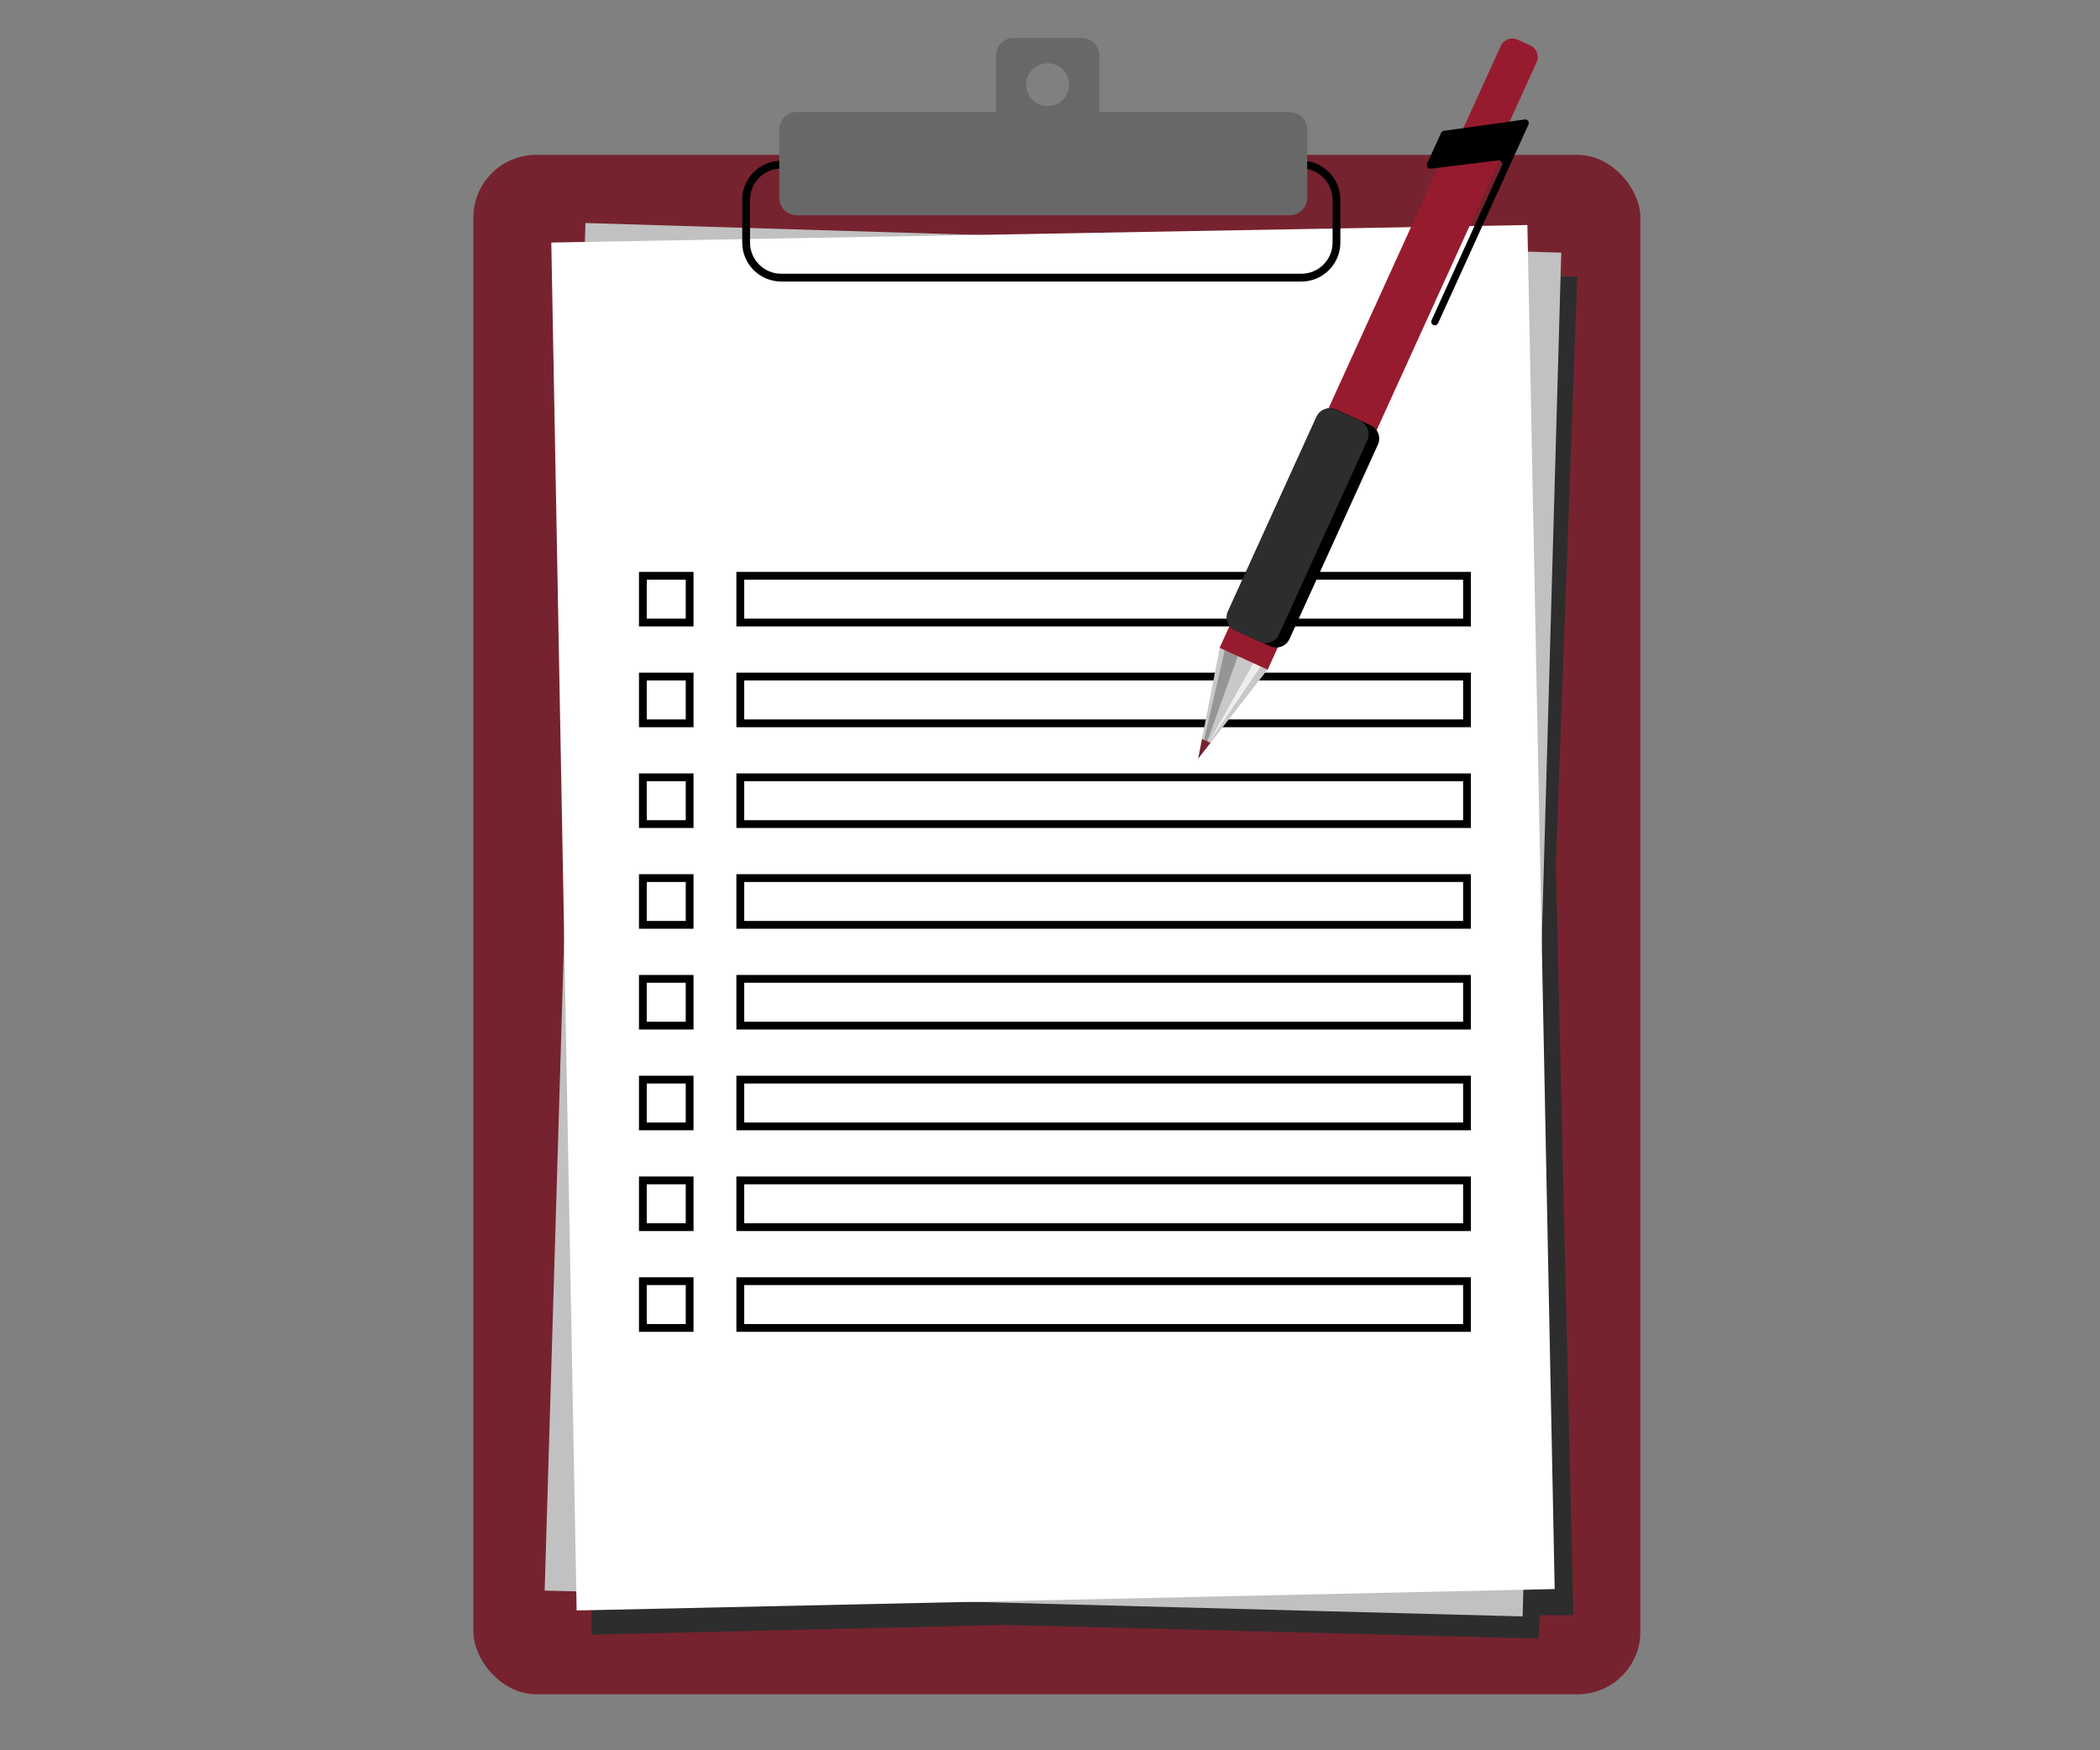 <?xml version="1.0" encoding="UTF-8"?>
<svg id="Layer_1" data-name="Layer 1" xmlns="http://www.w3.org/2000/svg" version="1.1" viewBox="0 0 300 250">
  <rect x="0" y="0" width="300" height="250" fill="#808080" stroke="none"/>
  <defs>
    <style>
      .cls-1 {
        fill: #eee;
      }

      .cls-1, .cls-2, .cls-3, .cls-4, .cls-5, .cls-6, .cls-7, .cls-8, .cls-9, .cls-10 {
        stroke-width: 0px;
      }

      .cls-2 {
        fill: #c1c1c1;
      }

      .cls-3 {
        fill: #979594;
      }

      .cls-4 {
        fill: #686868;
      }

      .cls-5 {
        fill: #2d2d2d;
      }

      .cls-6 {
        fill: #76232f;
      }

      .cls-7 {
        fill: #000;
      }

      .cls-8 {
        fill: #c9c7c7;
      }

      .cls-9 {
        fill: #971b2f;
      }

      .cls-10 {
        fill: #fff;
      }
    </style>
  </defs>
  <rect class="cls-6" x="67.625" y="22.121" width="166.718" height="219.879" rx="8.958" ry="8.958"/>
  <polygon class="cls-5" points="225.325 39.491 222.263 123.546 224.768 230.702 220.016 230.713 219.758 234.042 143.775 232.094 84.491 233.485 84.491 228.476 215.305 39.491 225.325 39.491"/>
  <polygon class="cls-2" points="83.635 31.855 223.035 36.09 217.514 230.88 77.809 227.189 83.635 31.855"/>
  <polygon class="cls-10" points="78.758 34.646 218.2 32.141 222.097 226.97 82.377 230.032 78.758 34.646"/>
  <path class="cls-7" d="M99.076,89.476h-7.793v-7.793h7.793v7.793ZM92.396,88.363h5.567v-5.567h-5.567v5.567Z"/>
  <path class="cls-7" d="M185.914,40.212h-74.314c-3.07,0-5.567-2.497-5.567-5.567v-6.123c0-3.07,2.497-5.567,5.567-5.567h74.314c3.07,0,5.567,2.497,5.567,5.567v6.123c0,3.07-2.497,5.567-5.567,5.567ZM111.601,24.07c-2.455,0-4.453,1.998-4.453,4.453v6.123c0,2.455,1.998,4.453,4.453,4.453h74.314c2.455,0,4.453-1.998,4.453-4.453v-6.123c0-2.455-1.998-4.453-4.453-4.453h-74.314Z"/>
  <path class="cls-7" d="M99.076,103.87h-7.793v-7.793h7.793v7.793ZM92.396,102.757h5.567v-5.567h-5.567v5.567Z"/>
  <path class="cls-4" d="M184.244,15.997h-27.206V7.926c0-1.378-1.128-2.505-2.505-2.505h-9.741c-1.378,0-2.505,1.128-2.505,2.505v8.071h-28.459c-1.378,0-2.505,1.128-2.505,2.505v9.741c0,1.378,1.128,2.505,2.505,2.505h70.417c1.378,0,2.505-1.128,2.505-2.505v-9.741c0-1.378-1.128-2.505-2.505-2.505h0ZM149.662,9.039c1.691,0,3.062,1.371,3.062,3.062s-1.371,3.062-3.062,3.062-3.062-1.371-3.062-3.062,1.371-3.062,3.062-3.062Z"/>
  <path class="cls-7" d="M99.076,118.263h-7.793v-7.793h7.793v7.793ZM92.396,117.15h5.567v-5.567h-5.567v5.567Z"/>
  <path class="cls-7" d="M99.076,132.657h-7.793v-7.793h7.793v7.793ZM92.396,131.544h5.567v-5.567h-5.567v5.567Z"/>
  <path class="cls-7" d="M99.076,147.05h-7.793v-7.793h7.793v7.793ZM92.396,145.937h5.567v-5.567h-5.567v5.567Z"/>
  <path class="cls-7" d="M99.076,161.444h-7.793v-7.793h7.793v7.793ZM92.396,160.331h5.567v-5.567h-5.567v5.567Z"/>
  <path class="cls-7" d="M99.076,175.837h-7.793v-7.793h7.793v7.793ZM92.396,174.724h5.567v-5.567h-5.567v5.567Z"/>
  <path class="cls-7" d="M99.076,190.231h-7.793v-7.793h7.793v7.793ZM92.396,189.118h5.567v-5.567h-5.567v5.567Z"/>
  <path class="cls-7" d="M210.129,89.476h-104.93v-7.793h104.93v7.793ZM106.313,88.363h102.703v-5.567h-102.703v5.567Z"/>
  <path class="cls-7" d="M210.129,103.87h-104.93v-7.793h104.93v7.793ZM106.313,102.757h102.703v-5.567h-102.703v5.567Z"/>
  <path class="cls-7" d="M210.129,118.263h-104.93v-7.793h104.93v7.793ZM106.313,117.15h102.703v-5.567h-102.703v5.567Z"/>
  <path class="cls-7" d="M210.129,132.657h-104.93v-7.793h104.93v7.793ZM106.313,131.544h102.703v-5.567h-102.703v5.567Z"/>
  <path class="cls-7" d="M210.129,147.05h-104.93v-7.793h104.93v7.793ZM106.313,145.937h102.703v-5.567h-102.703v5.567Z"/>
  <path class="cls-7" d="M210.129,161.444h-104.93v-7.793h104.93v7.793ZM106.313,160.331h102.703v-5.567h-102.703v5.567Z"/>
  <path class="cls-7" d="M210.129,175.837h-104.93v-7.793h104.93v7.793ZM106.313,174.724h102.703v-5.567h-102.703v5.567Z"/>
  <path class="cls-7" d="M210.129,190.231h-104.93v-7.793h104.93v7.793ZM106.313,189.118h102.703v-5.567h-102.703v5.567Z"/>
  <polygon class="cls-8" points="174.27 92.432 181.138 95.557 172.935 106.094 171.715 105.538 174.27 92.432"/>
  <path class="cls-3" d="M174.986,92.758l1.879.855c-1.068,2.989-3.634,10.158-4.394,12.269l-.454-.207,2.969-12.917h0Z"/>
  <polygon class="cls-1" points="172.727 105.998 179.109 94.634 179.238 94.406 180.218 95.009 180.151 95.108 172.744 106.006 172.727 105.998"/>
  <polygon class="cls-6" points="171.715 105.538 172.935 106.094 171.163 108.371 171.715 105.538"/>
  <path class="cls-9" d="M219.517,8.894l-7.55,16.593c-.417.915-1.496,1.319-2.411.904l-1.807-.822c-.915-.417-1.321-1.496-.905-2.411l7.55-16.593c.273-.599.83-.98,1.439-1.055.322-.039.657.007.973.151l1.807.822c.236.108.438.259.6.44.469.523.611,1.293.302,1.972h.002,0Z"/>
  <rect class="cls-9" x="154.134" y="53.76" width="80.329" height="7.547" transform="translate(61.459 210.555) rotate(-65.533)"/>
  <path class="cls-7" d="M206.261,18.684l11.556-1.617c.4-.056.704.351.537.719l-12.911,28.376c-.117.257-.42.37-.677.254h0c-.257-.117-.37-.42-.254-.677l10.059-22.106c.165-.364-.131-.768-.527-.72l-9.644,1.173c-.396.049-.693-.357-.527-.72l1.995-4.387c.072-.159.222-.271.395-.295h-.002Z"/>
  <path class="cls-7" d="M196.846,63.507l-12.633,27.763c-.115.253-.274.472-.466.65-.331.315-.758.509-1.208.556-.358.039-.732-.015-1.082-.175l-4.943-2.25c-.352-.16-.638-.406-.843-.701-.26-.37-.394-.82-.375-1.278.01-.261.071-.525.186-.778l12.633-27.763c.316-.695.966-1.131,1.674-1.207.357-.038.731.016,1.082.177l4.943,2.25c.352.16.638.406.843.7.407.584.505,1.361.189,2.055h0Z"/>
  <path class="cls-5" d="M195.341,62.88l-12.633,27.763c-.115.253-.274.472-.466.65-.331.315-.758.509-1.208.556-.358.039-.732-.015-1.082-.175l-3.509-1.597c-.352-.16-.638-.406-.843-.701-.26-.37-.394-.82-.375-1.278.01-.261.071-.525.186-.778l12.633-27.763c.316-.695.966-1.131,1.674-1.207.357-.038.731.016,1.082.177l3.509,1.597c.352.16.638.406.843.7.407.584.505,1.361.189,2.055h0Z"/>
</svg>